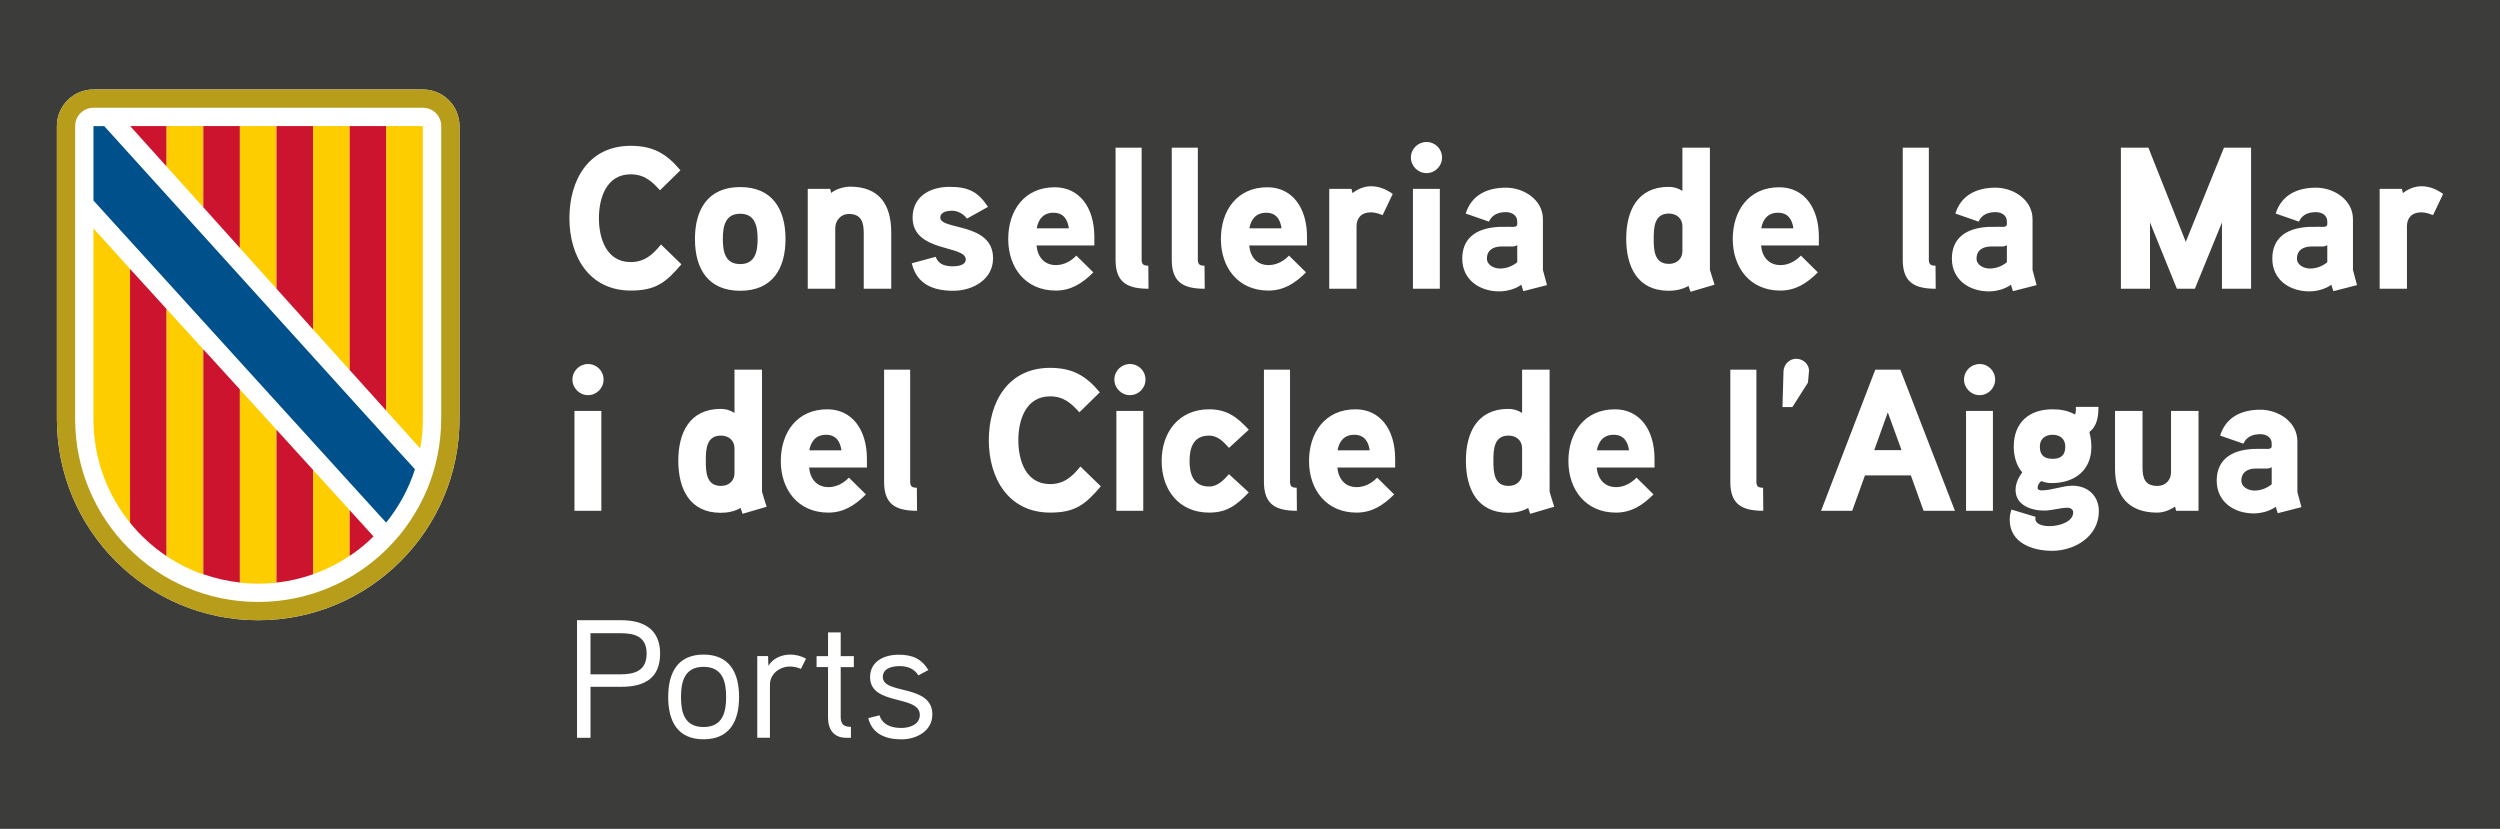 <?xml version="1.0" encoding="utf-8"?>
<!-- Generator: Adobe Illustrator 28.2.0, SVG Export Plug-In . SVG Version: 6.00 Build 0)  -->
<svg version="1.1" id="Capa_1" xmlns="http://www.w3.org/2000/svg" xmlns:xlink="http://www.w3.org/1999/xlink" x="0px" y="0px"
	 viewBox="0 0 371 123" style="enable-background:new 0 0 371 123;" xml:space="preserve">
<style type="text/css">
	.st0{fill:#B89D1B;}
	.st1{fill:#CC142E;}
	.st2{fill:#FECD00;}
	.st3{fill:#FFFFFF;}
	.st4{fill:#00508B;}
	.st5{fill:#3C3C3B;}
</style>
<rect y="0" class="st5" width="371" height="123"/>
<polygon class="st3" points="62.8,50.64 62.87,50.59 62.8,50.51 "/>
<g>
	<g>
		<path class="st3" d="M62.76,13.28H13.87c-3,0-5.43,2.43-5.43,5.43v43.45c0,16.5,13.38,29.88,29.88,29.88
			c16.5,0,29.87-13.38,29.87-29.88V18.71C68.19,15.71,65.76,13.28,62.76,13.28"/>
		<path class="st0" d="M62.76,13.28H13.87c-3,0-5.43,2.43-5.43,5.43v43.45c0,16.5,13.37,29.88,29.87,29.88
			c16.5,0,29.88-13.38,29.88-29.88V18.71C68.19,15.71,65.76,13.28,62.76,13.28 M65.47,62.17c0,15-12.16,27.16-27.16,27.16
			c-15,0-27.16-12.16-27.16-27.16V18.71c0-1.5,1.21-2.72,2.72-2.72h48.89c1.5,0,2.72,1.21,2.72,2.72V62.17z"/>
		<polygon class="st1" points="24.73,18.71 19.32,18.71 24.73,24.72 		"/>
		<polygon class="st2" points="24.73,24.15 24.73,18.71 30.17,18.71 30.17,30.76 24.73,24.72 		"/>
		<polygon class="st1" points="30.17,18.71 35.6,18.71 35.6,36.8 30.17,30.76 		"/>
		<polygon class="st2" points="35.6,18.71 41.03,18.71 41.03,42.84 35.6,36.8 		"/>
		<polygon class="st1" points="41.03,18.71 46.46,18.71 46.46,48.89 41.03,42.84 		"/>
		<polygon class="st2" points="46.46,47.23 46.46,18.71 51.89,18.71 51.89,51.3 51.89,54.91 46.46,48.89 		"/>
		<polygon class="st1" points="51.89,18.71 57.33,18.71 57.33,60.95 51.89,54.91 		"/>
		<path class="st2" d="M57.32,60.95V18.71h5.43v43.46c0,1.5-0.13,2.96-0.39,4.39L57.32,60.95z"/>
		<path class="st2" d="M13.87,62.21c0,5.82,2.03,11.17,5.43,15.37V39.91l-5.43-6.01V62.21z"/>
		<path class="st1" d="M19.3,39.91v37.67c1.55,1.91,3.38,3.59,5.43,4.96V45.87L19.3,39.91z"/>
		<path class="st2" d="M24.73,45.87v36.66c1.68,1.12,3.5,2.04,5.43,2.72V51.83L24.73,45.87z"/>
		<path class="st1" d="M30.17,85.21c1.73,0.61,3.55,1.03,5.43,1.24V57.79l-5.43-5.96V85.21z"/>
		<path class="st2" d="M35.6,82.54v3.93c0.89,0.1,1.8,0.15,2.71,0.15c0.92,0,1.82-0.05,2.72-0.15v-22.7l-5.43-5.97V82.54z"/>
		<path class="st1" d="M46.46,69.74l-5.43-5.97v22.69c1.88-0.21,3.7-0.63,5.43-1.24V69.74z"/>
		<path class="st2" d="M46.46,85.21c1.93-0.68,3.76-1.6,5.43-2.73v-6.77l-5.43-5.97V85.21z"/>
		<path class="st1" d="M51.89,75.71v6.79c1.27-0.85,2.46-1.82,3.54-2.89L51.89,75.71z"/>
		<path class="st4" d="M57.32,77.53c1.87-2.32,3.33-4.98,4.26-7.89l-2.87-3.15L15.47,18.72l-1.6,0v11.04
			c0,0,42.34,46.61,42.35,46.61l1.08,1.18L57.32,77.53z"/>
	</g>
	<g>
		<path class="st3" d="M337.12,71.87c-0.75,0.6-1.62,0.93-2.58,0.93c-0.81,0-1.92-0.48-1.92-1.47c0-1.29,0.96-1.77,2.07-1.8h1.68
			c0.3,0,0.54-0.06,0.75-0.21V71.87z M340.93,73.01v-7.53c0-2.88-2.82-4.68-5.49-4.68c-2.85,0-5.13,1.14-5.97,3.84l3.45,1.2
			c0.45-1.02,1.38-1.41,2.52-1.41c0.93,0,1.68,0.51,1.68,1.38v0.42c0,0.18-0.12,0.36-0.51,0.39c0,0-1.26-0.03-2.25,0
			c-3.75,0.21-5.4,2.01-5.4,4.71c0,3.15,2.58,4.86,5.49,4.86c1.08,0,2.4-0.33,3.27-0.99l0.3,0.96l3.51-0.9L340.93,73.01z
			 M326.26,60.98h-4.08v9.09c0,1.2-0.84,2.04-2.01,2.04c-1.89,0-2.22-1.17-2.22-2.79v-8.34h-4.08v8.61c0,3.99,2.04,6.48,6.21,6.48
			c0.93,0,1.89-0.33,2.7-0.9l0.15,0.63h3.33V60.98z M306.49,66.29c0,1.26-0.66,1.8-1.89,1.8c-1.23,0-1.89-0.54-1.89-1.8
			c0-1.17,0.81-1.77,1.89-1.77C305.71,64.52,306.49,65.12,306.49,66.29 M310.36,66.32c0-0.69-0.09-1.44-0.3-2.22
			c1.17-0.84,1.35-2.37,1.35-3.72h-3.36c0.03,0.39,0.03,0.78-0.12,1.14c-1.02-0.6-2.19-0.78-3.33-0.78c-3.51,0-5.76,1.98-5.76,5.55
			c0,1.35,0.36,2.76,1.26,3.81c-0.57,0.75-0.99,1.65-0.99,2.61c0,2.28,2.34,3.06,4.26,3.06c1.17,0,2.28-0.42,3.48-0.42
			c0.39,0,0.81,0.24,0.81,0.69c0,1.35-1.95,2.04-3.54,2.04c-1.11,0-2.07-0.36-2.07-1.05c0-0.12,0-0.21,0.03-0.33l-3.57-1.08
			c-0.18,0.48-0.27,0.99-0.27,1.5c0,3.45,3.36,4.62,6.3,4.62c3.39,0,6.93-2.16,6.93-5.88c0-2.28-1.65-3.78-3.9-3.78
			c-1.56,0-3.03,0.69-4.59,0.69c-0.27,0-0.6-0.06-0.6-0.39c0-0.39,0.24-0.75,0.54-0.99c0.51,0.21,1.02,0.3,1.56,0.3
			C307.9,71.69,310.36,69.77,310.36,66.32 M295.75,60.98h-3.99V75.8h3.99V60.98z M296.08,56.33c0-1.29-1.02-2.31-2.31-2.31
			c-1.26,0-2.31,1.02-2.31,2.31c0,1.26,1.05,2.31,2.31,2.31C295.06,58.64,296.08,57.59,296.08,56.33 M278.14,66.8l2.01-5.61
			l2.04,5.61H278.14z M282.01,54.86h-3.72l-8.04,20.94h4.62l1.89-5.25h6.81l1.89,5.25h4.65L282.01,54.86z M268.45,55.13
			c0.09-1.02-0.84-1.89-1.89-1.89s-1.86,0.87-1.89,1.89l-0.15,5.28h1.47l2.31-3.63L268.45,55.13z M261.64,72.38
			c-0.69,0-0.99-0.18-0.99-0.9V54.86h-3.87v16.68c0,3.36,1.8,4.26,4.89,4.26L261.64,72.38z M236.98,66.83
			c0.24-1.38,1.02-2.31,2.49-2.31s2.1,0.99,2.28,2.31H236.98z M245.53,68.09c0-4.35-2.22-7.35-5.88-7.35c-4.5,0-6.9,3.45-6.9,7.68
			c0,4.26,2.58,7.65,7.05,7.65c2.25,0,3.93-1.05,5.58-2.7l-2.52-2.49c-0.72,0.75-1.77,1.41-3.03,1.41c-1.77,0-2.73-1.26-2.88-2.91
			h8.58V68.09z M225.88,70.22c0,1.17-0.87,1.89-2.01,1.89c-2.19,0-2.25-2.1-2.25-3.72c0-1.65,0.06-3.75,2.25-3.75
			c1.14,0,2.01,0.72,2.01,1.89V70.22z M230.65,75.2c-0.06-0.21-0.69-2.13-0.69-2.22V54.86h-4.08v6.42c-0.66-0.42-1.32-0.6-2.04-0.6
			c-4.62,0-6.3,3.54-6.3,7.68c0,4.14,1.65,7.74,6.3,7.74c1.02,0,2.07-0.21,2.94-0.72l0.3,0.87L230.65,75.2z M198.49,66.83
			c0.24-1.38,1.02-2.31,2.49-2.31s2.1,0.99,2.28,2.31H198.49z M207.04,68.09c0-4.35-2.22-7.35-5.88-7.35c-4.5,0-6.9,3.45-6.9,7.68
			c0,4.26,2.58,7.65,7.05,7.65c2.25,0,3.93-1.05,5.58-2.7l-2.52-2.49c-0.72,0.75-1.77,1.41-3.03,1.41c-1.77,0-2.73-1.26-2.88-2.91
			h8.58V68.09z M192.43,72.38c-0.69,0-0.99-0.18-0.99-0.9V54.86h-3.87v16.68c0,3.36,1.8,4.26,4.89,4.26L192.43,72.38z M185.32,63.77
			c-1.71-1.86-3.24-3.03-5.88-3.03c-4.5,0-7.05,3.39-7.05,7.68c0,4.26,2.55,7.65,7.05,7.65c2.64,0,4.08-1.11,5.88-3l-2.94-2.7
			c-0.78,0.87-1.68,1.83-2.94,1.83c-2.34,0-2.91-1.83-2.91-3.78c0-1.98,0.57-3.78,2.91-3.78c1.26,0,2.16,0.93,2.94,1.83
			L185.32,63.77z M169.66,60.98h-3.99V75.8h3.99V60.98z M169.99,56.33c0-1.29-1.02-2.31-2.31-2.31c-1.26,0-2.31,1.02-2.31,2.31
			c0,1.26,1.05,2.31,2.31,2.31C168.97,58.64,169.99,57.59,169.99,56.33 M160.33,69.23c-1.23,1.53-2.46,2.61-4.5,2.61
			c-3.6,0-4.71-3.51-4.71-6.51s1.11-6.51,4.71-6.51c1.98,0,3.12,0.99,4.35,2.37l3.03-2.97c-2.07-2.49-4.08-3.63-7.38-3.63
			c-6.24,0-9.09,5.07-9.09,10.74c0,5.64,2.91,10.74,9.12,10.74c3.66,0,5.19-1.17,7.5-3.9L160.33,69.23z M136.06,72.38
			c-0.69,0-0.99-0.18-0.99-0.9V54.86h-3.87v16.68c0,3.36,1.8,4.26,4.89,4.26L136.06,72.38z M120.1,66.83
			c0.24-1.38,1.02-2.31,2.49-2.31s2.1,0.99,2.28,2.31H120.1z M128.65,68.09c0-4.35-2.22-7.35-5.88-7.35c-4.5,0-6.9,3.45-6.9,7.68
			c0,4.26,2.58,7.65,7.05,7.65c2.25,0,3.93-1.05,5.58-2.7l-2.52-2.49c-0.72,0.75-1.77,1.41-3.03,1.41c-1.77,0-2.73-1.26-2.88-2.91
			h8.58V68.09z M109,70.22c0,1.17-0.87,1.89-2.01,1.89c-2.19,0-2.25-2.1-2.25-3.72c0-1.65,0.06-3.75,2.25-3.75
			c1.14,0,2.01,0.72,2.01,1.89V70.22z M113.77,75.2c-0.06-0.21-0.69-2.13-0.69-2.22V54.86H109v6.42c-0.66-0.42-1.32-0.6-2.04-0.6
			c-4.62,0-6.3,3.54-6.3,7.68c0,4.14,1.65,7.74,6.3,7.74c1.02,0,2.07-0.21,2.94-0.72l0.3,0.87L113.77,75.2z M89.24,60.98h-3.99V75.8
			h3.99V60.98z M89.57,56.33c0-1.29-1.02-2.31-2.31-2.31c-1.26,0-2.31,1.02-2.31,2.31c0,1.26,1.05,2.31,2.31,2.31
			C88.55,58.64,89.57,57.59,89.57,56.33"/>
		<path class="st3" d="M362.56,28.78c-1.05-0.75-2.07-1.14-3.24-1.14c-1.56,0-2.73,1.02-2.73,1.02l-0.15-0.63h-3.3v14.82h4.05v-9.27
			c0-1.26,0.75-2.07,2.13-2.07c0.57,0,1.17,0.18,1.74,0.42L362.56,28.78z M345.37,38.92c-0.75,0.6-1.62,0.93-2.58,0.93
			c-0.81,0-1.92-0.48-1.92-1.47c0-1.29,0.96-1.77,2.07-1.8h1.68c0.3,0,0.54-0.06,0.75-0.21V38.92z M349.18,40.06v-7.53
			c0-2.88-2.82-4.68-5.49-4.68c-2.85,0-5.13,1.14-5.97,3.84l3.45,1.2c0.45-1.02,1.38-1.41,2.52-1.41c0.93,0,1.68,0.51,1.68,1.38
			v0.42c0,0.18-0.12,0.36-0.51,0.39c0,0-1.26-0.03-2.25,0c-3.75,0.21-5.4,2.01-5.4,4.71c0,3.15,2.58,4.86,5.49,4.86
			c1.08,0,2.4-0.33,3.27-0.99l0.3,0.96l3.51-0.9L349.18,40.06z M334.06,21.91h-4.02l-5.67,13.98l-5.55-13.98h-4.08v20.94h4.32v-9.84
			l3.99,9.84h2.67l4.02-9.84v9.84h4.32V21.91z M297.82,38.92c-0.75,0.6-1.62,0.93-2.58,0.93c-0.81,0-1.92-0.48-1.92-1.47
			c0-1.29,0.96-1.77,2.07-1.8h1.68c0.3,0,0.54-0.06,0.75-0.21V38.92z M301.63,40.06v-7.53c0-2.88-2.82-4.68-5.49-4.68
			c-2.85,0-5.13,1.14-5.97,3.84l3.45,1.2c0.45-1.02,1.38-1.41,2.52-1.41c0.93,0,1.68,0.51,1.68,1.38v0.42
			c0,0.18-0.12,0.36-0.51,0.39c0,0-1.26-0.03-2.25,0c-3.75,0.21-5.4,2.01-5.4,4.71c0,3.15,2.58,4.86,5.49,4.86
			c1.08,0,2.4-0.33,3.27-0.99l0.3,0.96l3.51-0.9L301.63,40.06z M287.23,39.43c-0.69,0-0.99-0.18-0.99-0.9V21.91h-3.87v16.68
			c0,3.36,1.8,4.26,4.89,4.26L287.23,39.43z M261.37,33.88c0.24-1.38,1.02-2.31,2.49-2.31s2.1,0.99,2.28,2.31H261.37z M269.92,35.14
			c0-4.35-2.22-7.35-5.88-7.35c-4.5,0-6.9,3.45-6.9,7.68c0,4.26,2.58,7.65,7.05,7.65c2.25,0,3.93-1.05,5.58-2.7l-2.52-2.49
			c-0.72,0.75-1.77,1.41-3.03,1.41c-1.77,0-2.73-1.26-2.88-2.91h8.58V35.14z M249.67,37.27c0,1.17-0.87,1.89-2.01,1.89
			c-2.19,0-2.25-2.1-2.25-3.72c0-1.65,0.06-3.75,2.25-3.75c1.14,0,2.01,0.72,2.01,1.89V37.27z M254.44,42.25
			c-0.06-0.21-0.69-2.13-0.69-2.22V21.91h-4.08v6.42c-0.66-0.42-1.32-0.6-2.04-0.6c-4.62,0-6.3,3.54-6.3,7.68
			c0,4.14,1.65,7.74,6.3,7.74c1.02,0,2.07-0.21,2.94-0.72l0.3,0.87L254.44,42.25z M225.16,38.92c-0.75,0.6-1.62,0.93-2.58,0.93
			c-0.81,0-1.92-0.48-1.92-1.47c0-1.29,0.96-1.77,2.07-1.8h1.68c0.3,0,0.54-0.06,0.75-0.21V38.92z M228.97,40.06v-7.53
			c0-2.88-2.82-4.68-5.49-4.68c-2.85,0-5.13,1.14-5.97,3.84l3.45,1.2c0.45-1.02,1.38-1.41,2.52-1.41c0.93,0,1.68,0.51,1.68,1.38
			v0.42c0,0.18-0.12,0.36-0.51,0.39c0,0-1.26-0.03-2.25,0c-3.75,0.21-5.4,2.01-5.4,4.71c0,3.15,2.58,4.86,5.49,4.86
			c1.08,0,2.4-0.33,3.27-0.99l0.3,0.96l3.51-0.9L228.97,40.06z M213.67,28.03h-3.99v14.82h3.99V28.03z M214,23.38
			c0-1.29-1.02-2.31-2.31-2.31c-1.26,0-2.31,1.02-2.31,2.31c0,1.26,1.05,2.31,2.31,2.31C212.98,25.69,214,24.64,214,23.38
			 M206.68,28.78c-1.05-0.75-2.07-1.14-3.24-1.14c-1.56,0-2.73,1.02-2.73,1.02l-0.15-0.63h-3.3v14.82h4.05v-9.27
			c0-1.26,0.75-2.07,2.13-2.07c0.57,0,1.17,0.18,1.74,0.42L206.68,28.78z M185.41,33.88c0.24-1.38,1.02-2.31,2.49-2.31
			s2.1,0.99,2.28,2.31H185.41z M193.96,35.14c0-4.35-2.22-7.35-5.88-7.35c-4.5,0-6.9,3.45-6.9,7.68c0,4.26,2.58,7.65,7.05,7.65
			c2.25,0,3.93-1.05,5.58-2.7l-2.52-2.49c-0.72,0.75-1.77,1.41-3.03,1.41c-1.77,0-2.73-1.26-2.88-2.91h8.58V35.14z M178.75,39.43
			c-0.69,0-0.99-0.18-0.99-0.9V21.91h-3.87v16.68c0,3.36,1.8,4.26,4.89,4.26L178.75,39.43z M170.41,39.43
			c-0.69,0-0.99-0.18-0.99-0.9V21.91h-3.87v16.68c0,3.36,1.8,4.26,4.89,4.26L170.41,39.43z M153.85,33.88
			c0.24-1.38,1.02-2.31,2.49-2.31c1.47,0,2.1,0.99,2.28,2.31H153.85z M162.4,35.14c0-4.35-2.22-7.35-5.88-7.35
			c-4.5,0-6.9,3.45-6.9,7.68c0,4.26,2.58,7.65,7.05,7.65c2.25,0,3.93-1.05,5.58-2.7l-2.52-2.49c-0.72,0.75-1.77,1.41-3.03,1.41
			c-1.77,0-2.73-1.26-2.88-2.91h8.58V35.14z M147.37,38.32c0-5.34-7.83-4.14-7.83-6.03c0-0.87,1.11-1.02,1.74-1.02
			c0.87,0,1.71,0.48,2.22,1.17l3.12-1.74c-1.5-2.28-2.94-2.97-5.73-2.97c-2.85,0-5.46,1.41-5.46,4.56c0,5.19,7.89,4.05,7.89,6.21
			c0,0.9-1.26,1.02-1.92,1.02c-1.53,0-2.19-0.51-2.55-1.41l-3.54,0.96c0.72,3.09,3.15,4.08,6.15,4.08
			C144.31,43.15,147.37,41.53,147.37,38.32 M132.26,34.51c0-4.11-1.74-6.81-6.12-6.81c-0.96,0-2.13,0.39-2.79,0.93l-0.15-0.6h-3.33
			v14.82h4.08v-8.97c0-1.17,0.84-2.13,2.01-2.13c1.86,0,2.22,1.23,2.22,2.85v8.25h4.08V34.51z M112.43,35.47
			c0,1.86-0.36,3.72-2.58,3.72c-2.25,0-2.58-1.86-2.58-3.72c0-1.86,0.33-3.75,2.58-3.75C112.07,31.72,112.43,33.61,112.43,35.47
			 M116.57,35.47c0-4.41-1.95-7.71-6.72-7.71c-4.77,0-6.72,3.3-6.72,7.71c0,4.41,1.95,7.68,6.72,7.68
			C114.62,43.15,116.57,39.88,116.57,35.47 M98.09,36.28c-1.23,1.53-2.46,2.61-4.5,2.61c-3.6,0-4.71-3.51-4.71-6.51
			s1.11-6.51,4.71-6.51c1.98,0,3.12,0.99,4.35,2.37l3.03-2.97c-2.07-2.49-4.08-3.63-7.38-3.63c-6.24,0-9.09,5.07-9.09,10.74
			c0,5.64,2.91,10.74,9.12,10.74c3.66,0,5.19-1.17,7.5-3.9L98.09,36.28z"/>
		<path class="st3" d="M138.36,106.02c0-4.55-7.35-2.9-7.35-5.55c0-1.38,1.55-1.62,2.48-1.62c1.15,0,2.15,0.35,2.8,1.38l1.48-0.8
			c-1.05-1.7-2.38-2.27-4.42-2.27c-2.2,0-4.23,1.02-4.23,3.32c0,4.3,7.38,2.58,7.38,5.62c0,1.48-1.62,1.93-2.75,1.93
			c-1.52,0-2.8-0.5-3.23-1.88l-1.67,0.42c0.57,2.33,2.57,3.15,4.92,3.15C136.03,109.72,138.36,108.47,138.36,106.02 M126.71,97.37
			h-1.95v-3.52h-1.88v3.52h-1.7v1.62h1.7v7.5c0,1.73,0.83,3,2.7,3h0.7v-1.62c-1.1-0.02-1.52-0.4-1.52-1.52v-7.35h1.95V97.37z
			 M119.61,97.74c-0.75-0.4-1.52-0.6-2.35-0.6c-1.25,0-2.6,0.57-3.23,1.67l-0.05-1.45h-1.6v12.12h1.88v-7.9c0-1.52,1.38-2.67,3-2.67
			c0.55,0,1.1,0.15,1.6,0.35L119.61,97.74z M107.76,103.44c0,2.25-0.52,4.45-3.35,4.45c-2.85,0-3.35-2.2-3.35-4.45
			s0.5-4.48,3.35-4.48S107.76,101.19,107.76,103.44 M109.68,103.44c0-3.58-1.4-6.3-5.27-6.3s-5.25,2.72-5.25,6.3
			s1.38,6.27,5.25,6.27S109.68,107.02,109.68,103.44 M95.96,96.99c0,2.53-1.75,3.08-3.83,3.08h-4.5v-6.1h4.5
			C94.18,93.97,95.96,94.47,95.96,96.99 M97.96,96.99c0-3.6-2.43-4.95-5.78-4.95h-6.55v17.45h2v-7.57h4.6
			C95.68,101.92,97.96,100.62,97.96,96.99"/>
	</g>
</g>
</svg>
